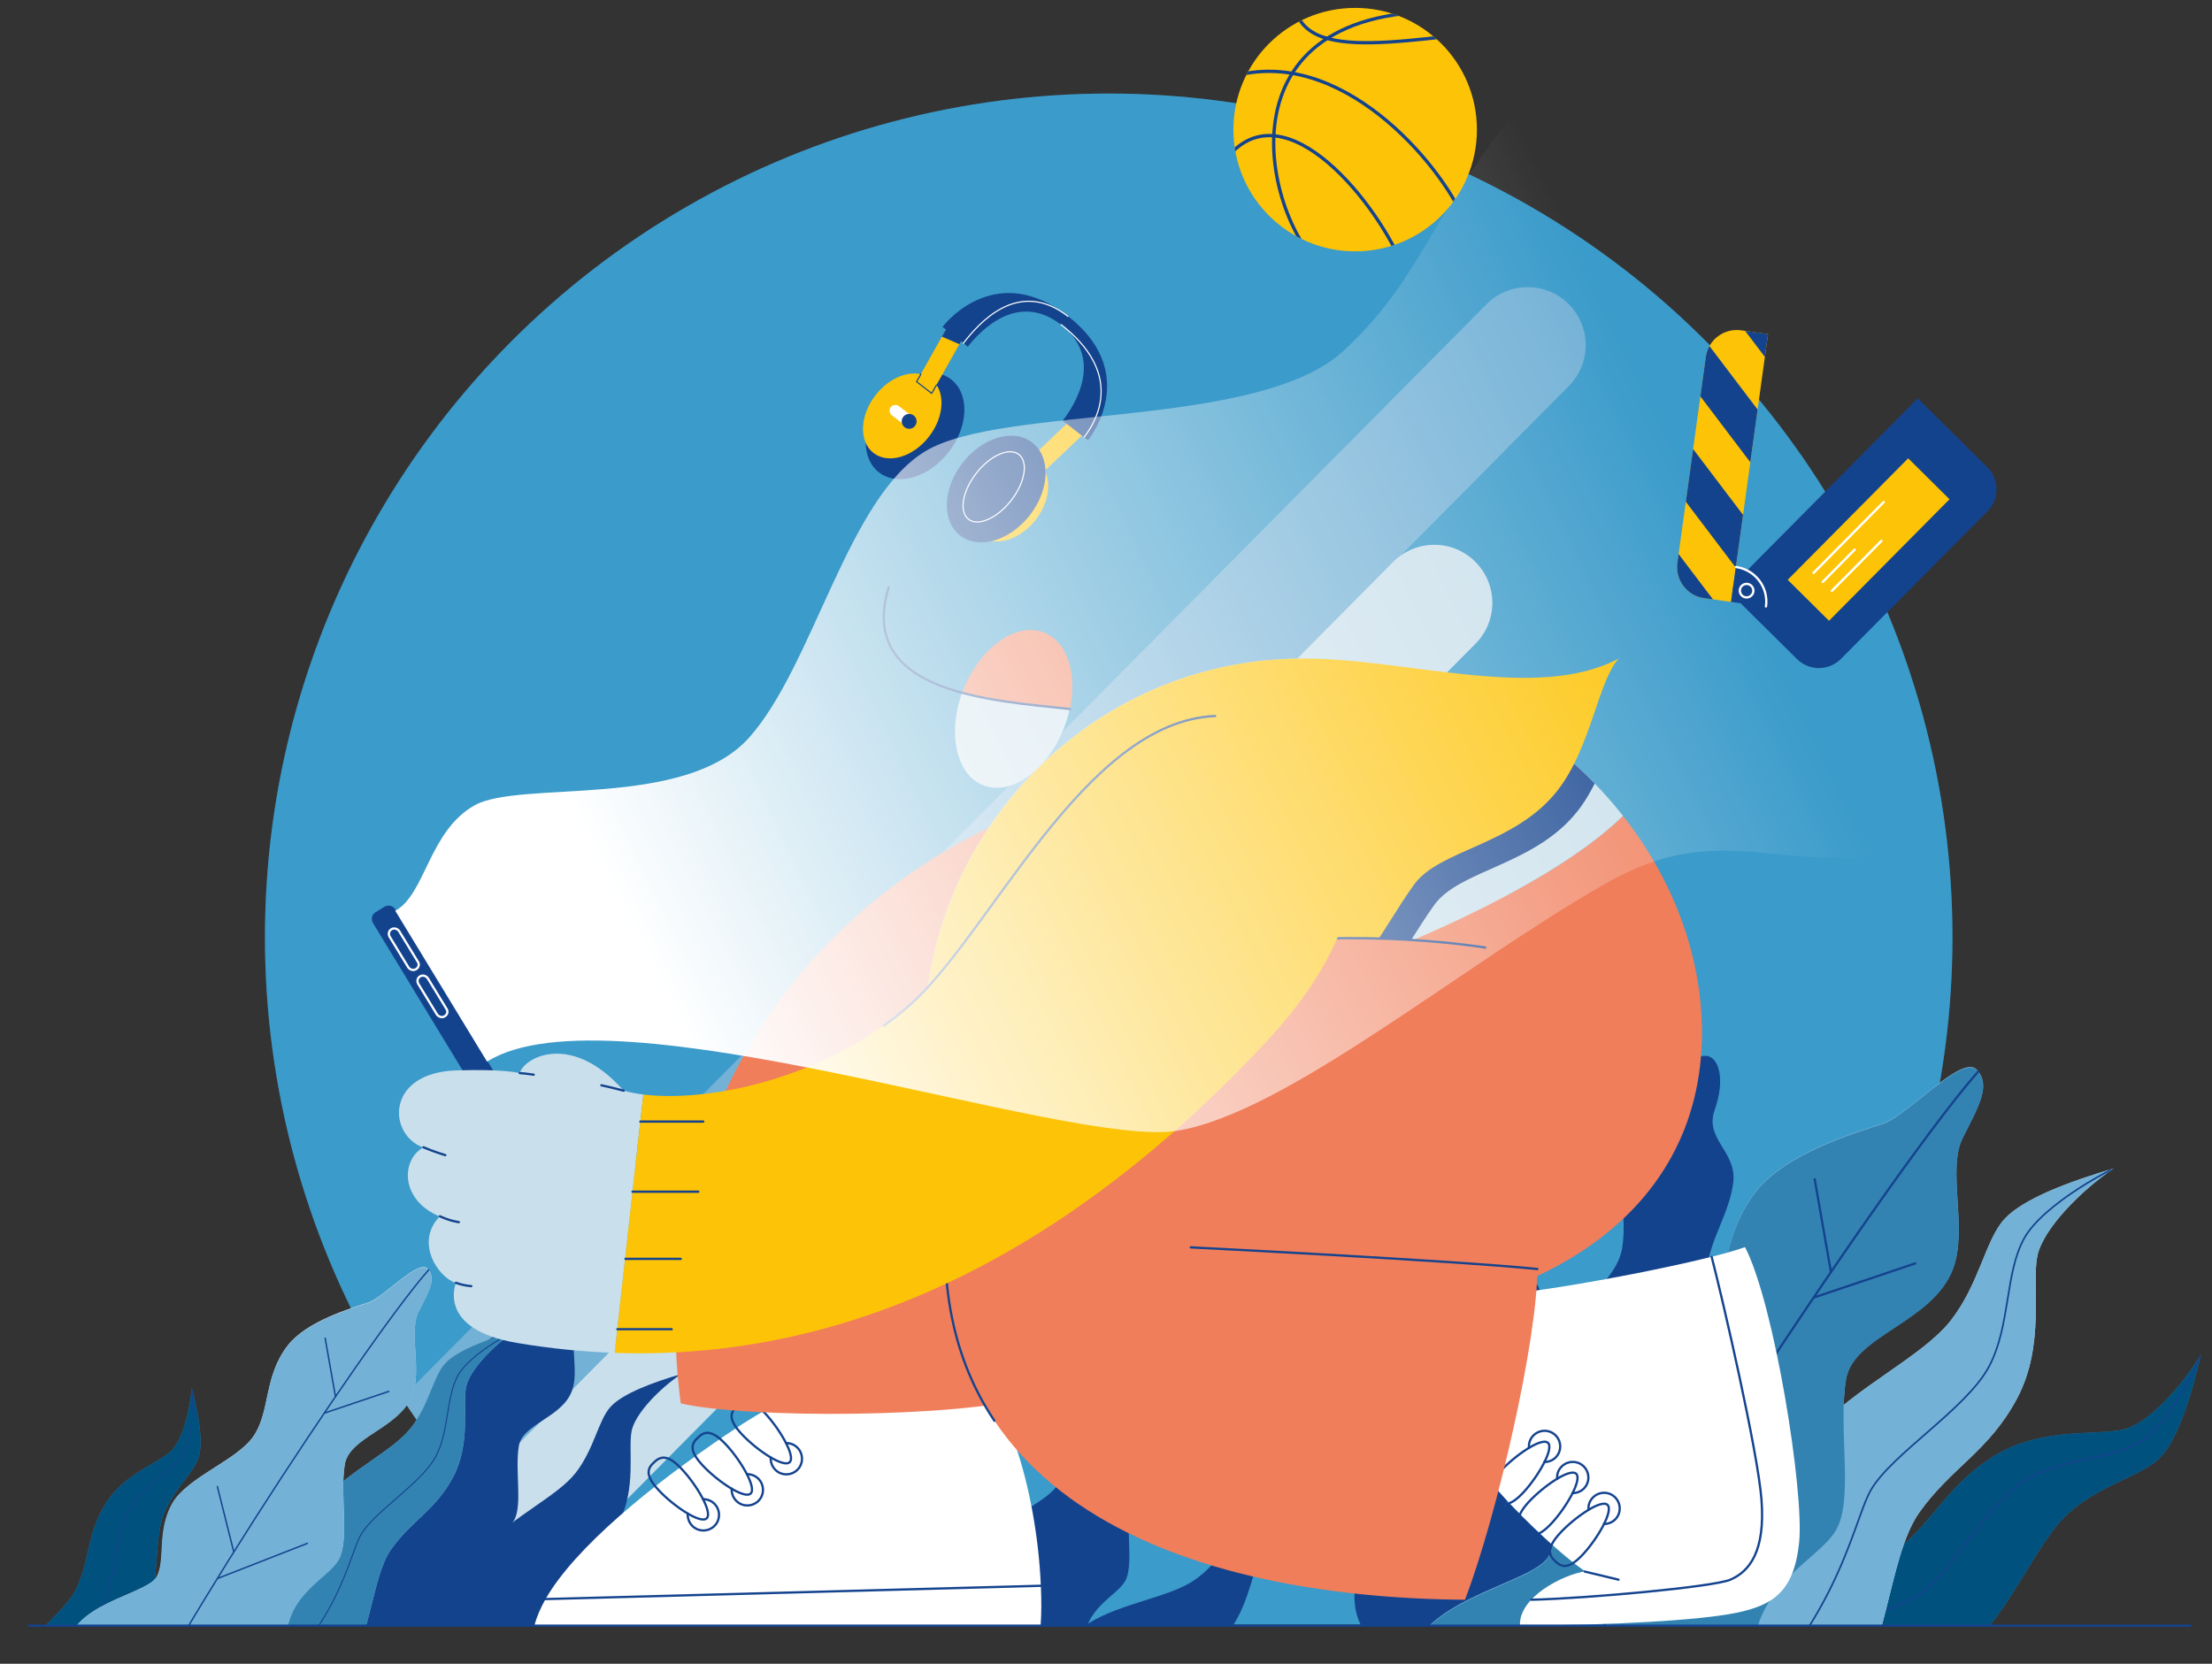 <svg viewBox="0 0 981 738" xmlns="http://www.w3.org/2000/svg"><rect x="0" y="0" width="981" height="738" fill="#333333" stroke="none"/><clipPath id="a"><path d="M111.4 33.4H873v687.2H111.4z"/></clipPath><clipPath id="b"><circle cx="491.7" cy="415.7" r="374.2"/></clipPath><clipPath id="c"><path d="M0 416.1h984.3V721H0z"/></clipPath><clipPath id="d"><path d="M0 416.1h984.3V721H0z"/></clipPath><clipPath id="e"><path d="M0 416.1h984.3V721H0z"/></clipPath><clipPath id="f"><path d="M0 416.1h984.3V721H0z"/></clipPath><clipPath id="g"><path d="M0 416.1h984.3V721H0z"/></clipPath><clipPath id="h"><path d="M0 416.1h984.3V721H0z"/></clipPath><clipPath id="i"><path d="M0 416.1h984.3V721H0z"/></clipPath><clipPath id="j"><path d="M764.3 723.5c16-18.8 58.5-21.1 76.2-35.2s23.3-29.9 44.3-42.7 45.7-8.6 57.3-11.6c11.1-2.9 26.1-19.8 34-33.2-4.1 17.7-10.1 37.5-18.1 45.7s-25.8 11.7-40.1 24.2c-14.2 12.5-24.9 41-42.2 57.8-16.3 16-45.3 25.9-55.9 43.9-12.6 21.5-48.5 19.1-62 3.9-14.5-16.4-10.8-32.4 6.5-52.8z"/></clipPath><clipPath id="k"><path d="M0 416.1h984.3V721H0z"/></clipPath><clipPath id="l"><path d="M817.8 755.9c19.3-18.5 19.2-64.8 33.3-84.9 14.2-20.1 31-27.2 43.5-50.8 12.5-23.5 6.4-50.2 8.9-62.9 2.4-12.2 19.8-29.6 33.9-39-19 5.6-40.1 13.3-48.5 22.5s-11.1 28.8-23.8 45-42.9 29.7-60.1 49.4c-16.3 18.7-25.3 50.9-44.1 63.4-22.5 15-17.7 53.8-.3 67.5 19.1 15 36.2 10 57.2-10.2z"/></clipPath><clipPath id="m"><path d="M0 416.1h984.3V721H0z"/></clipPath><clipPath id="n"><path d="M0 416.1h984.3V721H0z"/></clipPath><clipPath id="o"><path d="M1.6 745.9c3.5-15.2 26.7-28.8 32.6-41.9 5.8-13 4.4-23.6 12.5-36.8s23.2-18.1 28.8-23.2c5.4-4.8 8.9-18.7 9.5-28.5 2.9 11.2 5.3 24 3.1 30.9-2.1 6.9-11.1 14.1-15.5 25.3-4.3 11.2-2.1 30.3-6.8 44.8-4.5 13.7-17.9 27.8-18.6 40.9-.8 15.7-21.7 24.8-33.7 20.2-13.1-5.1-15.7-15.2-11.9-31.7z"/></clipPath><clipPath id="p"><path d="M0 416.1h984.3V721H0z"/></clipPath><clipPath id="q"><path d="M152.4 740.9c12.2-11.7 12.1-41 21.1-53.7s19.6-17.2 27.5-32.1 4.1-31.8 5.7-39.8c1.5-7.7 12.5-18.7 21.4-24.7-12 3.5-25.4 8.4-30.7 14.2s-7 18.2-15.1 28.5c-8 10.3-27.1 18.8-38 31.3-10.3 11.8-16 32.2-27.9 40.1-14.2 9.5-11.2 34.1-.2 42.7 12.1 9.4 23 6.2 36.2-6.5z"/></clipPath><clipPath id="r"><path d="M0 416.1h984.3V721H0z"/></clipPath><clipPath id="s"><circle cx="601" cy="57.5" r="54"/></clipPath><clipPath id="t"><path d="M719.8 361.9c-32.2-41-83.6-69.8-141.6-69.8-97.5 0-168 81.4-168 166 0 5.6.3 11 .9 16.3 110.5-10.6 260.1-64.9 308.7-112.5z"/></clipPath><linearGradient id="u" gradientTransform="matrix(1 0 0 -1 0 842.11)" gradientUnits="userSpaceOnUse" x1="291.8" x2="750.249" y1="405.474" y2="629.046"><stop offset="0" stop-color="#fff"/><stop offset="1" stop-color="#fff" stop-opacity="0"/></linearGradient><clipPath id="v"><path d="M772.1 146.5c-7.6-1-14.6 4.3-15.6 11.9l-12.6 91.3c-1 7.6 4.3 14.6 11.8 15.6l12 1.7 16.4-118.8z"/></clipPath><g clip-path="url(#a)"><circle cx="491.7" cy="415.7" fill="#3383b2" r="374.2"/><circle cx="491.7" cy="415.7" fill="#4ac0ef" opacity=".39" r="374.2"/><g clip-path="url(#b)"><path d="M695.8 171.2 205 666.2c-10 10.1-26.3 10.2-36.4.2s-10.2-26.3-.2-36.4l490.8-495c10-10.1 26.3-10.2 36.4-.2s10.2 26.3.2 36.4z" fill="#73b1d6"/><path d="m654.4 285.5-490.8 495c-10 10.1-26.3 10.2-36.4.2s-10.2-26.3-.2-36.4l490.8-495c10-10.1 26.3-10.2 36.4-.2s10.2 26.3.2 36.4z" fill="#c9dfeb"/></g></g><g clip-path="url(#c)"><path d="M224.5 763.5c12.5-12 12.4-42 21.6-55s20.1-17.7 28.2-32.9 4.2-32.5 5.8-40.8c1.6-7.9 12.8-19.2 22-25.3-12.3 3.6-26 8.6-31.4 14.6s-7.2 18.7-15.4 29.2-27.8 19.2-39 32c-10.6 12.1-16.4 33-28.6 41.1-14.6 9.7-11.5 34.9-.2 43.8 12.3 9.6 23.4 6.3 37-6.7z" fill="#14438e"/></g><g clip-path="url(#d)" stroke="#14438e" stroke-linecap="round" stroke-linejoin="round" stroke-miterlimit="10"><path d="M692.2 598.7c6-20.3 25.7-29.9 27.8-45.6 2.2-15.8-2.7-25.5-.3-36.7 2.4-11.5 12.5-7.9 17.4-25.3s15.2-22.9 19.9-22.2c4.7.6 7.7 9.9 3 23.2-4.8 13.3 9.7 18.8 8.2 32.1s-9.8 24.5-11.6 37.7 10 18.9 9.3 40.6-19.7 33.1-21.9 49.5 15.3 30.2 12.1 51.8-31.8 44.5-64.9 33.1c-33.1-11.3-37.8-34.3-29.9-57.4 6.6-19.1 24.8-19.8 30.8-32.7 6.1-12.9-4.2-33.7.1-48.1z" fill="#14438e"/><path d="M757 468.9c-9.8 35.6-57.1 229.6-62 269.1" fill="#14438e"/><path d="M742.5 526.1 726 514.4m14.5 19.8 21.1-8.1m-38 78.2L703 593m17.4 25.1 34.9-11.9m-53.9 97 36.5-6.6m-34.5-3.2-25.8-19.6" fill="none"/></g><g style="stroke:#14438e;stroke-linecap:round;stroke-linejoin:round;stroke-miterlimit:10;stroke-width:.748;clip-path:url(#e)"><path d="M626.5 634.3c4.5-15.2 19.2-22.3 20.8-34.1s-2-19.1-.2-27.5c1.8-8.6 9.4-5.9 13-18.9 3.7-13 11.3-17.1 14.9-16.6 3.5.5 5.8 7.4 2.2 17.3s7.3 14.1 6.2 24-7.3 18.3-8.7 28.2 7.5 14.1 7 30.3-14.8 24.7-16.4 37c-1.7 12.2 11.4 22.6 9.1 38.7-2.4 16.1-23.8 33.2-48.5 24.8s-28.3-25.7-22.3-42.9c4.9-14.3 18.5-14.8 23-24.4 4.4-9.6-3.3-25.1-.1-35.9z" fill="#14438e"/><path d="M675 537.2c-7.3 26.6-42.7 171.7-46.4 201.2" fill="#14438e"/><path d="m664.1 580.1-12.3-8.8m10.8 14.8 15.8-6M650 638.5l-15.4-8.5m13 18.8 26.1-8.9m-40.3 72.5 27.3-4.9m-25.8-2.4-19.3-14.6" fill="none"/></g><g clip-path="url(#f)"><path d="M209.5 702.9c.3-16.7 14.7-21.7 18.5-28.5s.3-22.3 2.1-33c1.6-9.8 19-12.5 23.5-24.3 3.4-8.8-1.4-21.9 2.2-28.9s6.3-11.5 3-14.9-15.3 10.1-20.6 11.8c-6.2 2-21.5 6.5-28.1 15-8.3 10.7-6.1 22.4-11.6 31.1-5.5 8.8-23.6 14.4-28.8 24s-2.1 19.2-5.2 25.1-26.4 8.9-30.4 21.6 0 28.8 24.4 32.1c24.5 3.4 50.5.1 51-31.1z" fill="#14438e"/></g><g clip-path="url(#g)"><path d="M467.6 797c15.5-7.8 24.3-36.4 37-46.1 12.6-9.7 24.4-10.9 36.7-23 12.2-12.2 13.6-29.8 17.6-37.2 3.8-7.1 17.9-14.5 28.5-17.7-12.8-.2-27.4.5-34.3 4.6s-12.4 15.7-23.4 23.3-32.2 10.1-46.7 19c-13.7 8.4-25.4 26.6-39.5 30.8-16.8 5-21.3 29.9-13.2 41.7 8.9 12.9 20.5 13.1 37.3 4.6z" fill="#14438e"/></g><g clip-path="url(#h)"><path d="M480.5 729.8c.3-16.7 14.7-21.7 18.5-28.5s.3-22.3 2.1-33c1.6-9.8 19-12.5 23.5-24.3 3.4-8.8-1.4-21.9 2.2-28.9s6.3-11.5 3-14.9c-3.2-3.4-15.3 10.1-20.6 11.8-6.2 2-21.5 6.5-28.1 15-8.3 10.7-6.1 22.4-11.6 31.1-5.5 8.8-23.6 14.4-28.8 24s-2.1 19.2-5.2 25.1-26.4 8.9-30.4 21.6 0 28.8 24.4 32.1c24.5 3.4 50.5.1 51-31.1z" fill="#14438e"/></g><g clip-path="url(#i)"><path d="M764.3 723.5c16-18.8 58.5-21.1 76.2-35.2s23.3-29.9 44.3-42.7 45.7-8.6 57.3-11.6c11.1-2.9 26.1-19.8 34-33.2-4.1 17.7-10.1 37.5-18.1 45.7s-25.8 11.7-40.1 24.2c-14.2 12.5-24.9 41-42.2 57.8-16.3 16-45.3 25.9-55.9 43.9-12.6 21.5-48.5 19.1-62 3.9-14.5-16.4-10.8-32.4 6.5-52.8z" fill="#3383b2"/><path d="M764.3 723.5c16-18.8 58.5-21.1 76.2-35.2s23.3-29.9 44.3-42.7 45.7-8.6 57.3-11.6c11.1-2.9 26.1-19.8 34-33.2-4.1 17.7-10.1 37.5-18.1 45.7s-25.8 11.7-40.1 24.2c-14.2 12.5-24.9 41-42.2 57.8-16.3 16-45.3 25.9-55.9 43.9-12.6 21.5-48.5 19.1-62 3.9-14.5-16.4-10.8-32.4 6.5-52.8z" fill="#01517e"/><path clip-path="url(#j)" d="M749.6 785.2c40.6-60.2 88.2-69 101.4-77.8 14.2-9.5 30.7-41 47.5-51.1 16.2-9.7 37.4-8.5 51.2-17.2 13.6-8.6 27.8-39.1 29.2-46.2" fill="none" stroke="#14438e" stroke-miterlimit="10" stroke-width=".676"/></g><g clip-path="url(#k)"><path d="M817.8 755.9c19.3-18.5 19.2-64.8 33.3-84.9 14.2-20.1 31-27.2 43.5-50.8 12.5-23.5 6.4-50.2 8.9-62.9 2.4-12.2 19.8-29.6 33.9-39-19 5.6-40.1 13.3-48.5 22.5s-11.1 28.8-23.8 45-42.9 29.7-60.1 49.4c-16.3 18.7-25.3 50.9-44.1 63.4-22.5 15-17.7 53.8-.3 67.5 19.1 15 36.2 10 57.2-10.2z" fill="#c9dfeb"/><path d="M817.8 755.9c19.3-18.5 19.2-64.8 33.3-84.9 14.2-20.1 31-27.2 43.5-50.8 12.5-23.5 6.4-50.2 8.9-62.9 2.4-12.2 19.8-29.6 33.9-39-19 5.6-40.1 13.3-48.5 22.5s-11.1 28.8-23.8 45-42.9 29.7-60.1 49.4c-16.3 18.7-25.3 50.9-44.1 63.4-22.5 15-17.7 53.8-.3 67.5 19.1 15 36.2 10 57.2-10.2z" fill="#73b1d6"/><path clip-path="url(#l)" d="M751.8 775.8c62.8-47.9 69.3-100.1 78-115 9.4-16.1 42.5-36 52.4-54.8 9.5-18.2 6.9-41.1 15.5-56.7 8.4-15.3 40.6-32.6 48.4-34.6" fill="none" stroke="#14438e" stroke-miterlimit="10" stroke-width=".735"/></g><g clip-path="url(#m)"><path d="M777.3 735.5c.5-33.7 29.7-43.7 37.2-57.5 7.6-13.8.6-44.9 4.2-66.3 3.3-19.7 38.2-25.1 47.4-48.9 6.8-17.8-2.8-44 4.4-58.3s12.6-23.2 6.1-30.1-30.8 20.3-41.4 23.8c-12.4 4.1-43.3 13.1-56.5 30.2-16.7 21.6-12.2 45-23.4 62.7s-47.5 29-58 48.4-4.3 38.8-10.4 50.6-53.2 18-61.2 43.6 0 58.1 49 64.7 101.6-.2 102.6-62.9z" fill="#73b1d6"/><path d="M777.3 735.8c.5-33.7 29.7-43.7 37.2-57.5 7.6-13.8.6-44.9 4.2-66.3 3.3-19.7 38.2-25.1 47.4-48.9 6.8-17.8-2.8-44 4.4-58.3s12.6-23.2 6.1-30.1-30.8 20.3-41.4 23.8c-12.4 4.1-43.3 13.1-56.5 30.2-16.7 21.6-12.2 45-23.4 62.7s-47.5 29-58 48.4-4.3 38.8-10.4 50.6-53.2 18-61.2 43.6 0 58.1 49 64.7 101.6-.2 102.6-62.9z" fill="#3383b2"/><path d="M877.4 475.2c-45 51-205 295.4-225.2 358.4M812 564.2l-7.2-41.1m-.5 52.5 45.1-15.2M729.3 691.5l63-24.5m-51.6 6.2-11.4-46m-36 124.5 61.7-11.1m-68.5 22.9-34.3-36.1" fill="none" stroke="#14438e" stroke-linecap="round" stroke-linejoin="round" stroke-miterlimit="10"/></g><g clip-path="url(#n)"><path d="M1.6 745.9c3.5-15.2 26.7-28.8 32.6-41.9 5.8-13 4.4-23.6 12.5-36.8s23.2-18.1 28.8-23.2c5.4-4.8 8.9-18.7 9.5-28.5 2.9 11.2 5.3 24 3.1 30.9-2.1 6.9-11.1 14.1-15.5 25.3-4.3 11.2-2.1 30.3-6.8 44.8-4.5 13.7-17.9 27.8-18.6 40.9-.8 15.7-21.7 24.8-33.7 20.2-13.1-5.1-15.7-15.2-11.9-31.7z" fill="#3383b2"/><path d="M1.6 745.9c3.5-15.2 26.7-28.8 32.6-41.9 5.8-13 4.4-23.6 12.5-36.8s23.2-18.1 28.8-23.2c5.4-4.8 8.9-18.7 9.5-28.5 2.9 11.2 5.3 24 3.1 30.9-2.1 6.9-11.1 14.1-15.5 25.3-4.3 11.2-2.1 30.3-6.8 44.8-4.5 13.7-17.9 27.8-18.6 40.9-.8 15.7-21.7 24.8-33.7 20.2-13.1-5.1-15.7-15.2-11.9-31.7z" fill="#01517e"/><path clip-path="url(#o)" d="M11.3 784.8c5.3-45.7 29.5-64.4 34.4-73.2 5.2-9.5 5.3-32 11.9-42.5 6.3-10.2 18.5-15.7 23.8-24.6 5.1-8.8 4.2-30 3-34.5" fill="none" stroke="#14438e" stroke-miterlimit="10" stroke-width=".428"/></g><g clip-path="url(#p)"><path d="M152.4 740.9c12.2-11.7 12.1-41 21.1-53.7s19.6-17.2 27.5-32.1 4.1-31.8 5.7-39.8c1.5-7.7 12.5-18.7 21.4-24.7-12 3.5-25.4 8.4-30.7 14.2s-7 18.2-15.1 28.5c-8 10.3-27.1 18.8-38 31.3-10.3 11.8-16 32.2-27.9 40.1-14.2 9.5-11.2 34.1-.2 42.7 12.1 9.4 23 6.2 36.2-6.5z" fill="#73b1d6"/><path d="M152.4 740.9c12.2-11.7 12.1-41 21.1-53.7s19.6-17.2 27.5-32.1 4.1-31.8 5.7-39.8c1.5-7.7 12.5-18.7 21.4-24.7-12 3.5-25.4 8.4-30.7 14.2s-7 18.2-15.1 28.5c-8 10.3-27.1 18.8-38 31.3-10.3 11.8-16 32.2-27.9 40.1-14.2 9.5-11.2 34.1-.2 42.7 12.1 9.4 23 6.2 36.2-6.5z" fill="#3383b2"/><path clip-path="url(#q)" d="M110.7 753.5c39.7-30.3 43.8-63.3 49.4-72.8 5.9-10.2 26.9-22.8 33.2-34.7 6-11.5 4.4-26 9.8-35.9 5.3-9.7 25.7-20.6 30.6-21.9" fill="none" stroke="#14438e" stroke-miterlimit="10" stroke-width=".465"/></g><g clip-path="url(#r)"><path d="M126.8 727.9c.4-21.3 18.8-27.7 23.5-36.4s.4-28.4 2.6-42c2.1-12.5 24.2-15.9 30-30.9 4.3-11.2-1.8-27.9 2.8-36.9s8-14.7 3.9-19-19.5 12.8-26.2 15c-7.8 2.6-27.4 8.3-35.8 19.1-10.6 13.7-7.7 28.5-14.8 39.7S82.9 655 76.3 667.2s-2.7 24.5-6.6 32S36 710.6 31 726.8s0 36.7 31 40.9 64.2-.1 64.8-39.8z" fill="#c9dfeb"/><path d="M126.8 728.1c.4-21.3 18.8-27.7 23.5-36.4s.4-28.4 2.6-42c2.1-12.5 24.2-15.9 30-30.9 4.3-11.2-1.8-27.9 2.8-36.9s8-14.7 3.9-19-19.5 12.8-26.2 15c-7.8 2.6-27.4 8.3-35.8 19.1-10.6 13.7-7.7 28.5-14.8 39.7s-30.1 18.4-36.7 30.6-2.7 24.5-6.6 32-33.7 11.4-38.7 27.6 0 36.8 31 40.9c31.2 4.3 64.4 0 65-39.7z" fill="#73b1d6"/><path d="M190.1 563.3C161.6 595.5 60.4 750.1 47.7 790m101.1-170.4-4.6-26m-.3 33.2 28.5-9.6m-76 83 39.9-15.6m-32.6 3.9-7.3-29.1m-22.8 78.8 39.1-7m-43.3 14.5-21.7-22.9" style="fill:none;stroke:#14438e;stroke-linecap:round;stroke-linejoin:round;stroke-miterlimit:10;stroke-width:.633"/></g><ellipse cx="405.8" cy="188.9" fill="#14438e" rx="26.1" ry="18.9" transform="rotate(-52.128 405.818 188.898)"/><ellipse cx="400.1" cy="184.5" fill="#fdc306" rx="20.8" ry="15" transform="rotate(-52.128 400.108 184.456)"/><path d="m401.5 188.8-6-4.6c-1.1-.9-1.3-2.5-.5-3.6.9-1.1 2.5-1.3 3.6-.5l6 4.6c1.1.9 1.3 2.5.5 3.6-.9 1.2-2.5 1.4-3.6.5z" fill="#fff"/><circle cx="403.2" cy="186.9" fill="#14438e" r="3.3"/><path d="m413.2 174.5-6.7-5.2 14-24.9 6.7 5.2z" fill="#fdc306"/><path d="m415.3 170.8-2.1 3.7-6.7-5.2 1.9-3.3" style="fill:none;stroke:#14438e;stroke-linecap:round;stroke-linejoin:round;stroke-miterlimit:10;stroke-width:.5"/><path d="m427.2 149.6-1.7 3.1-7.8-3.4 2.8-4.9z" fill="#14438e"/><path d="m453.9 206.2 6.7 5.2 20.8-19.7-6.8-5.2z" fill="#fdc306"/><path d="M470.6 144.1c18.9 14.7 6.5 35 .7 42.5 0 0 5.7 4.4 9.5 7.4 6.7-8.6 16.9-28.9-10.2-49.9zm3-3.9c-30.8-23.9-52.8 1.1-55.6 4.8 2.4 1.9 6.7 5.2 9.3 7.2 6.7-8.6 24.2-29.2 46.3-12z" fill="#14438e"/><path d="M473.6 140.2c-22.1-17.2-39.6 3.4-46.4 12 1.2 1 2 1.6 2 1.6 5.8-7.5 22.4-24.5 41.3-9.8 27.1 21.1 16.8 41.3 10.2 49.9.7.5 1.3 1 1.8 1.4 3-3.6 21.9-31.1-8.9-55.1z" fill="#14438e"/><ellipse cx="447.5" cy="221.3" fill="#fdc306" rx="20.8" ry="15" transform="rotate(-52.128 447.536 221.337)"/><ellipse cx="441.8" cy="216.9" fill="#14438e" rx="26.1" ry="18.9" transform="rotate(-52.128 441.82 216.903)"/><ellipse cx="440.7" cy="216" rx="18.2" ry="9.8" style="fill:none;stroke:#fff;stroke-linecap:round;stroke-linejoin:round;stroke-miterlimit:10;stroke-width:.5" transform="rotate(-52.128 440.656 215.99)"/><path d="M427.2 152.3c6.7-8.7 24.3-29.2 46.4-12m7.2 53.6c6.6-8.5 16.9-28.8-10.2-49.9" style="fill:none;stroke:#fff;stroke-linecap:round;stroke-linejoin:round;stroke-miterlimit:10;stroke-width:.5"/><circle cx="601" cy="57.5" fill="#fdc306" r="54"/><g style="fill:none;stroke-linecap:round;stroke-linejoin:round;stroke-miterlimit:10;stroke:#14438e;stroke-width:1.472;clip-path:url(#s)"><path d="M621.7 116.9C608.5 86.5 566.6 36.4 542 73m106.7 22.9c-13.2-28.1-59-78.6-106.7-60.4m109.5-20.4c-51 5.7-90.8 12.1-73.8-36.7"/><path d="M589.6 121C564 105.6 534.4 6.9 635.8 5.2"/></g><path d="M461.6 703.4c-1.7-41.3-16.1-93.7-38.2-97.7-31.6-5.6-64.8 5.9-101.5 30.8-33.3 22.6-66.8 49.9-79.9 72.7-2.3 4.1-4 8-5 11.8h224.5c.4-5.4.4-11.4.1-17.6z" fill="#fff"/><g fill="none" stroke="#14438e" stroke-linecap="round" stroke-linejoin="round" stroke-miterlimit="10"><path d="M311.8 665c1.9 0 3.8.7 5.2 2.2 2.6 2.8 2.5 7.2-.3 9.8s-7.2 2.5-9.8-.3c-1.4-1.5-2-3.4-1.9-5.3"/><path d="M302.4 651.7c6.5 6.9 13.8 19.2 11 21.8s-14.6-5.4-21.1-12.3-5.1-9.9-2.3-12.5c2.8-2.7 6-3.9 12.4 3zm28.9 2.2c1.9 0 3.8.7 5.2 2.2 2.6 2.8 2.5 7.2-.3 9.8s-7.2 2.5-9.8-.3c-1.4-1.5-2-3.4-1.9-5.3"/><path d="M321.9 640.7c6.5 6.9 13.8 19.2 11 21.8s-14.6-5.4-21.1-12.3-5.1-9.9-2.3-12.5c2.8-2.7 5.9-3.9 12.4 3zm26.7-.6c1.9 0 3.8.7 5.2 2.2 2.6 2.8 2.5 7.2-.3 9.8s-7.2 2.5-9.8-.3c-1.4-1.5-2-3.4-1.9-5.3"/><path d="M339.2 626.8c6.5 6.9 13.8 19.2 11 21.8s-14.6-5.4-21.1-12.3-5.1-9.9-2.3-12.5 6-3.8 12.4 3zm122.4 76.6L242 709.3"/></g><path d="M697.2 441.9c-84-197.4-429.6-81.9-395.3 180.6 29.3 6.8 123.9 6.5 157.3-3.2-.8-32.8-1.7-38.5-1.7-38.5s326.6 65.3 239.7-138.9z" fill="#f07e5b"/><path d="M457.5 580.8c-1.8-20.9-6.9-79.8-6.9-79.8" fill="none" stroke="#020203" stroke-linecap="round" stroke-linejoin="round" stroke-miterlimit="10"/><path d="M719.8 361.9c-48.6 47.6-198.2 101.8-308.6 112.5 8.6 73.9 76 112.1 167.1 112.1 97.5 0 176.5-43.9 176.5-128.5 0-34.3-13-68.1-35-96.1z" fill="#f07e5b"/><path d="M719.8 361.9c-32.2-41-83.6-69.8-141.6-69.8-97.5 0-168 81.4-168 166 0 5.6.3 11 .9 16.3 110.5-10.6 260.1-64.9 308.7-112.5z" fill="#c9dfeb"/><path clip-path="url(#t)" d="M585.6 457.6c23.8-7.6 35.3-35 50.5-56.2 11.3-15.7 44.6-17.5 63.6-41.7 14.9-19 18-48.6 27.2-58.6-36.1 19.3-93.6 0-139.6 0-97.5 0-168 81.4-168 166 0 17.1 2.9 32.6 8.3 46.4 34-10 42.5-32.8 65.1-42.8 24.4-10.9 67.9-5.1 92.9-13.1z" fill="#14438e"/><path d="M576.6 448.6c23.8-7.6 35.3-35 50.5-56.2 11.3-15.7 44.6-17.5 63.6-41.7 14.9-19 18-48.6 27.2-58.6-36.1 19.3-93.6 0-139.6 0-97.5 0-168 81.4-168 166 0 17.1 2.9 32.6 8.3 46.4 34-10 42.5-32.8 65.1-42.8 24.4-10.9 67.9-5.1 92.9-13.1z" fill="#fdc306"/><path d="M671.7 573.5c20.1-1.6 83.6-13.6 102.2-20.3 13 25 26.3 108.7 24 131s-12.1 27.9-27.9 31.2-55.9 5.6-95.9 5.6c-.6-12.5 19-22.5 28.9-24-13.5-9.1-43.2-37.8-51.2-52.4S628 577 671.7 573.5z" fill="#fff"/><g stroke="#14438e" fill="none" stroke-linecap="round" stroke-linejoin="round" stroke-miterlimit="10"><path d="m702.8 697.1 15 3.6m-13.3-31c-.2-1.9.4-3.8 1.8-5.3 2.6-2.8 7-3 9.8-.4s3 7 .4 9.8c-1.4 1.5-3.3 2.2-5.2 2.2"/><path d="M691.9 680c6.4-6.9 18.2-15.1 21-12.5s-4.4 15-10.8 21.9-9.5 5.8-12.3 3.2-4.3-5.6 2.1-12.6zm-1.3-24c-.2-1.9.4-3.8 1.8-5.3 2.6-2.8 7-3 9.8-.4s3 7 .4 9.8c-1.4 1.5-3.3 2.2-5.2 2.2"/><path d="M678 666.2c6.4-6.9 18.2-15.1 21-12.5s-4.4 15-10.8 21.9-9.5 5.8-12.3 3.2-4.3-5.6 2.1-12.6zm.1-24c-.2-1.9.4-3.8 1.8-5.3 2.6-2.8 7-3 9.8-.4s3 7 .4 9.8c-1.4 1.5-3.3 2.2-5.2 2.2"/><path d="M665.5 652.5c6.4-6.9 18.2-15.1 21-12.5s-4.4 15-10.8 21.9-9.5 5.8-12.3 3.2-4.3-5.7 2.1-12.6zm13.6 57.1c25-.6 80.8-5.7 88.3-8.9 8.3-3.6 15.6-12.3 13.8-35.5-1.6-21.1-17.1-88.5-22.1-107.7"/></g><path d="M658.7 420.3s-218.4-36.2-237.6 104.8 106.5 183.6 228.6 184.5c14.5-38 32.1-115.6 32.1-146.7 19.9-31.2 65.5-117.7-23.1-142.6z" fill="#f07e5b"/><path d="M681.8 562.9c-37.5-3.8-153.7-9.6-153.7-9.6m130.6-133s-218.4-36.2-237.6 104.8c-6 44 2.1 78.5 19.9 105.1" fill="none" stroke="#14438e" stroke-linecap="round" stroke-linejoin="round" stroke-miterlimit="10"/><path d="m265.3 558.2-3.9 2.4c-1.6 1-3.8.5-4.8-1.2l-91.2-150c-1-1.7-.5-3.8 1.2-4.8l3.9-2.4c1.6-1 3.8-.5 4.8 1.2l91.2 150c1 1.7.4 3.8-1.2 4.8z" fill="#14438e"/><path d="M184.5 429.9c-1.1.7-2.6.3-3.4-.8l-8.3-13.6c-.7-1.2-.3-2.7.8-3.3 1.1-.7 2.6-.3 3.4.8l8.3 13.6c.8 1.1.4 2.6-.8 3.3zm12.7 20.9c-1.1.7-2.6.3-3.4-.8l-8.3-13.6c-.7-1.2-.3-2.7.8-3.3 1.1-.7 2.6-.3 3.4.8l8.3 13.6c.8 1.1.4 2.6-.8 3.3z" fill="none" stroke="#fff" stroke-linecap="round" stroke-linejoin="round" stroke-miterlimit="10"/><path d="M276.6 483.8c-23.1-26.2-44.1-14.9-46.1-7.8 0 0-6.8-1.9-28.1-1.2-31.6 1-30.4 28.6-14.7 34.2-9.9 5.5-10.3 23.3 7.3 30.6-11.1 11.4-.8 27 7.2 29.5 0 0-8.8 20.6 27.2 26.6 14.7 2.5 29.1 3.9 43.2 4.4l12.7-114.6c-3.2-.4-6.2-1-8.7-1.7z" fill="#c9dfeb"/><path d="M576.2 328.7C497.4 279 446 409.4 402.6 446.5c-38.8 33.2-89.9 42.4-117.3 39l-12.7 114.6c121.5 4.2 217.9-61.9 288.9-137.9 64.8-69.3 35.1-120.6 14.7-133.5z" fill="#fdc306"/><path d="M538.9 317.6c-58.5 2.4-100.2 98-136.3 129-3.5 3-7 5.8-10.7 8.4m-161.4 21c2.9.2 6.2.7 6.2.7m39.9 7.1c-5.2-1.4-9.9-2.4-9.9-2.4m17.3 16.1h27.9m-31.4 31.1h29.2m-32.3 29.8h24.5m-28.1 31.2h24.1m-110.1-80.7c4.1 1.8 9.7 3.5 9.7 3.5m-2.4 27.1c4.7 2.2 8.4 2.6 8.4 2.6m-1.3 26.9c3.4 1.3 6.8 1.5 6.8 1.5" fill="none" stroke="#14438e" stroke-linecap="round" stroke-linejoin="round" stroke-miterlimit="10"/><path d="M436 348.3c12.2 4.9 28.2-6.3 35.7-25 1.2-3 2.1-6 2.7-8.9-14.1-1.5-32.1-3-47.7-7.2-6.6 18.2-2.6 36.4 9.3 41.1z" fill="#c9dfeb"/><path d="M463.1 280.6c-12.2-4.9-28.2 6.3-35.7 25-.2.6-.4 1.1-.6 1.7 15.6 4.2 33.6 5.6 47.7 7.2 3.3-15.6-1.1-29.8-11.4-33.9z" fill="#f07e5b"/><path d="M474.5 314.5c-35.1-3.8-94.6-7.1-80.4-53.9" fill="none" stroke="#14438e" stroke-linecap="round" stroke-linejoin="round" stroke-miterlimit="10"/><path d="M175.3 404c13.4-7.3 14.9-35.4 35.2-46.8 20.3-11.3 93.3 2 121.8-30.1s43.6-106 78-126.9 148-9.4 185.9-44.9 35-59.5 94-128.4c59-68.8 200.6 45.2 233.4 83.7s72.2 210.1-27.2 251.8c-99.4 41.8-120.3-7-184.5 29.6s-141.6 101.8-190 109.6S271 436.3 216 470.9z" fill="url(#u)"/><path d="m766.1 261.8 30.8 30.5c5.4 5.4 14.2 5.4 19.6-.1l64.9-65.4c5.4-5.4 5.4-14.2-.1-19.6l-30.8-30.5z" fill="#14438e"/><path d="m792.826 257.19 53.442-53.905 18.323 18.166-53.441 53.904z" fill="#fdc306"/><path d="m804.3 254.1 31.1-31.4m-27 35.4 14.1-14.3m-10.1 18.3 22-22.2" style="fill:none;stroke:#fff;stroke-linecap:round;stroke-linejoin:round;stroke-miterlimit:10;stroke-width:1.058"/><g clip-path="url(#v)"><path d="M772.1 146.5c-7.6-1-14.6 4.3-15.6 11.9l-12.6 91.3c-1 7.6 4.3 14.6 11.8 15.6l12 1.7 16.4-118.8z" fill="#fdc306"/><g fill="#14438e"><path d="m683.364 192.821 13.309-10.087 73.21 96.59-13.31 10.088zM709.9 172.756l13.309-10.088 73.21 96.59-13.31 10.088zM736.46 152.553l13.31-10.087 73.21 96.59-13.31 10.088zM763.082 132.43l13.309-10.087 73.21 96.59-13.31 10.088z"/></g></g><path d="m783.1 269.1-15.4-2.1 2.1-15.4c8.6 1.1 14.5 9 13.3 17.5z" fill="#14438e"/><path d="M769.9 251.5c8.5 1.2 14.5 9 13.3 17.5" style="fill:none;stroke:#fff;stroke-linecap:round;stroke-linejoin:round;stroke-miterlimit:10;stroke-width:1.016"/><circle cx="774.6" cy="262" r="3" style="fill:none;stroke:#fff;stroke-linecap:round;stroke-linejoin:round;stroke-miterlimit:10;stroke-width:1.016"/><path d="M971.4 721.1H12.9" fill="none" stroke="#14438e" stroke-linecap="round" stroke-linejoin="round" stroke-miterlimit="10"/></svg>